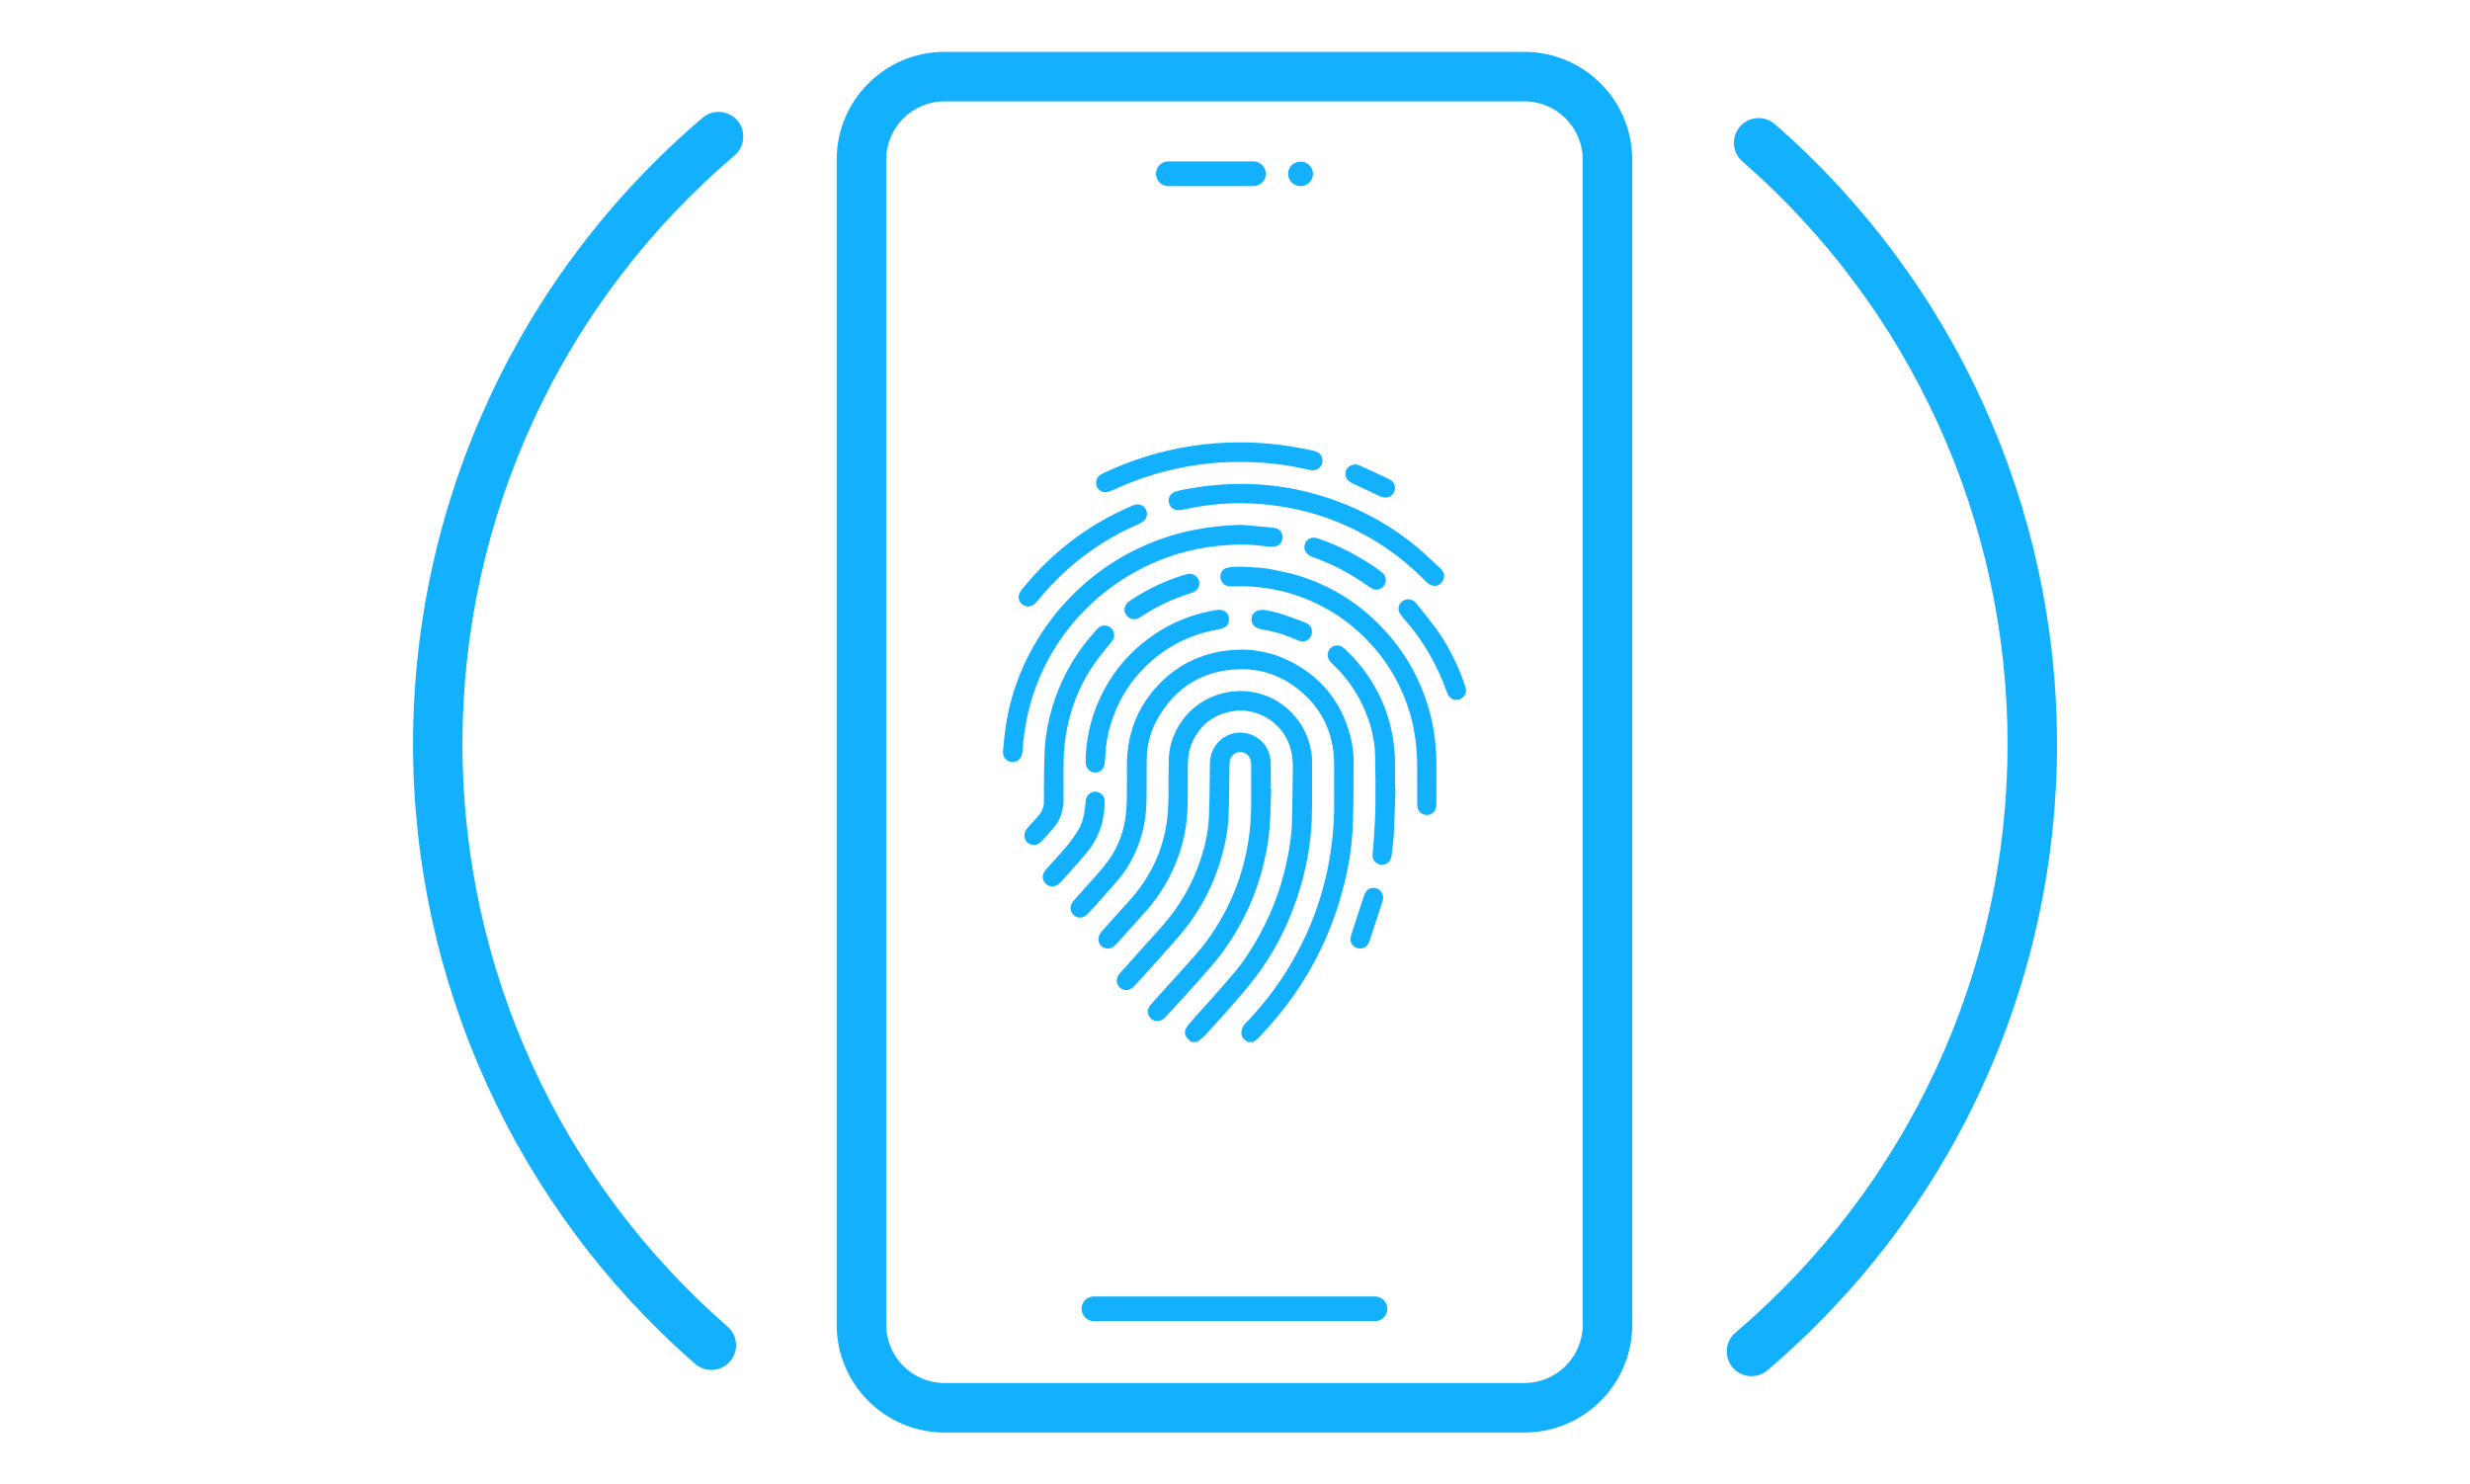<?xml version="1.0" encoding="utf-8"?>
<!-- Generator: Adobe Illustrator 26.5.0, SVG Export Plug-In . SVG Version: 6.00 Build 0)  -->
<svg version="1.1" id="SnowCloud_x5F_Home_x5F_v1_xA0_Image"
	 xmlns="http://www.w3.org/2000/svg" xmlns:xlink="http://www.w3.org/1999/xlink" x="0px" y="0px" viewBox="0 0 150 90.143"
	 style="enable-background:new 0 0 150 90.143;" xml:space="preserve">
<style type="text/css">
	.st0{opacity:0;fill:#FFFFFF;}
	.st1{fill:#12B0FD;}
</style>
<rect class="st0" width="150" height="90.143"/>
<g>
	<path class="st1" d="M107.784,7.541c-0.625-0.545-1.572-0.479-2.116,0.146c-0.544,0.624-0.479,1.572,0.146,2.116
		c10.234,8.92,16.104,21.815,16.104,35.38c0,13.778-6.024,26.808-16.527,35.746c-0.632,0.537-0.708,1.483-0.171,2.114
		c0.297,0.349,0.719,0.528,1.144,0.528c0.344,0,0.688-0.117,0.971-0.357c11.175-9.51,17.584-23.372,17.584-38.031
		C124.917,30.751,118.672,17.031,107.784,7.541z"/>
	<path class="st1" d="M44.611,9.437c0.632-0.537,0.708-1.483,0.171-2.114c-0.536-0.63-1.482-0.708-2.114-0.171
		c-11.175,9.51-17.584,23.371-17.584,38.03c0,14.432,6.244,28.152,17.132,37.643c0.284,0.248,0.635,0.369,0.984,0.369
		c0.419,0,0.835-0.174,1.132-0.515c0.544-0.624,0.479-1.571-0.146-2.116c-10.233-8.92-16.103-21.816-16.103-35.381
		C28.083,31.404,34.108,18.376,44.611,9.437z"/>
	<path class="st1" d="M92.58,3.15H57.355c-3.607,0-6.543,2.936-6.543,6.543V80.45c0,3.607,2.936,6.543,6.543,6.543H92.58
		c3.607,0,6.543-2.936,6.543-6.543V9.693C99.123,6.085,96.187,3.15,92.58,3.15z M96.117,80.45c0,1.95-1.587,3.537-3.537,3.537
		H57.355c-1.95,0-3.537-1.587-3.537-3.537V9.693c0-1.95,1.587-3.537,3.537-3.537H92.58c1.95,0,3.537,1.587,3.537,3.537V80.45z"/>
	<path class="st1" d="M83.5,78.73H66.435c-0.415,0-0.751,0.336-0.751,0.751s0.336,0.751,0.751,0.751H83.5
		c0.415,0,0.751-0.336,0.751-0.751S83.915,78.73,83.5,78.73z"/>
	<path class="st1" d="M70.952,11.304h5.167c0.415,0,0.751-0.336,0.751-0.751s-0.336-0.751-0.751-0.751h-5.167
		c-0.415,0-0.751,0.336-0.751,0.751S70.537,11.304,70.952,11.304z"/>
	<path class="st1" d="M78.978,11.305c0.21,0,0.4-0.079,0.53-0.22c0.149-0.14,0.229-0.33,0.229-0.53c0-0.1-0.02-0.199-0.06-0.29
		c-0.04-0.09-0.101-0.17-0.17-0.239c-0.271-0.28-0.771-0.28-1.061,0c-0.069,0.06-0.12,0.149-0.16,0.239
		c-0.04,0.091-0.06,0.19-0.06,0.29c0,0.2,0.08,0.391,0.22,0.53C78.588,11.226,78.778,11.305,78.978,11.305z"/>
	<path class="st1" d="M67.823,53.526c0.643-0.742,1.11-1.586,1.417-2.521c0.265-0.807,0.379-1.636,0.387-2.481
		c0.008-0.806-0.001-1.612,0.01-2.418c0.012-0.907,0.252-1.762,0.708-2.537c1.091-1.857,2.714-2.859,4.882-2.925
		c1.235-0.038,2.369,0.306,3.368,1.029c1.595,1.155,2.403,2.731,2.424,4.703c0.008,0.759-0.004,1.517,0.003,2.276
		c0.012,1.426-0.126,2.836-0.423,4.232c-0.463,2.176-1.293,4.201-2.47,6.086c-0.718,1.15-1.56,2.206-2.498,3.181
		c-0.331,0.344-0.355,0.871,0.112,1.095c0.007,0.003,0.007,0.022,0.01,0.033c0.119,0,0.237,0,0.356,0
		c0.119-0.093,0.255-0.172,0.355-0.283c0.384-0.42,0.769-0.839,1.131-1.278c1.721-2.092,2.984-4.432,3.763-7.029
		c0.447-1.491,0.741-3.012,0.797-4.57c0.044-1.243,0.052-2.488,0.053-3.732c0-0.568-0.057-1.136-0.203-1.688
		c-0.557-2.104-1.809-3.648-3.77-4.593c-1.214-0.585-2.501-0.775-3.84-0.587c-1.821,0.256-3.306,1.112-4.454,2.538
		c-1.034,1.285-1.501,2.775-1.506,4.416c-0.002,0.676,0.007,1.351-0.004,2.027c-0.006,0.354-0.026,0.71-0.07,1.061
		c-0.143,1.144-0.589,2.168-1.322,3.053c-0.536,0.648-1.114,1.261-1.671,1.892c-0.101,0.115-0.207,0.231-0.282,0.364
		c-0.171,0.303-0.039,0.661,0.278,0.8c0.264,0.116,0.493,0.054,0.753-0.234C66.692,54.803,67.265,54.171,67.823,53.526z"/>
	<path class="st1" d="M72.696,63.279c0.146-0.118,0.308-0.22,0.435-0.356c0.485-0.52,0.969-1.042,1.435-1.578
		c0.575-0.661,1.162-1.315,1.69-2.013c1.094-1.445,1.913-3.042,2.495-4.76c0.535-1.579,0.857-3.201,0.911-4.867
		c0.036-1.113,0.015-2.228,0.016-3.342c0-0.189,0.001-0.381-0.024-0.568c-0.319-2.432-2.558-4.2-5.079-3.763
		c-2.215,0.385-3.545,2.268-3.596,4.058c-0.015,0.521-0.012,1.043-0.013,1.564c-0.002,0.77-0.004,1.539-0.114,2.304
		c-0.099,0.695-0.28,1.366-0.542,2.016c-0.43,1.068-1.063,2.004-1.84,2.848c-0.506,0.549-0.999,1.109-1.497,1.667
		c-0.07,0.079-0.14,0.162-0.192,0.254c-0.136,0.239-0.085,0.532,0.112,0.713c0.192,0.177,0.501,0.198,0.72,0.038
		c0.095-0.069,0.178-0.157,0.257-0.244c0.556-0.616,1.112-1.232,1.663-1.852c0.585-0.658,1.09-1.372,1.492-2.157
		c0.656-1.282,1.034-2.643,1.089-4.082c0.034-0.888,0.011-1.778,0.019-2.667c0.005-0.513,0.075-1.018,0.301-1.483
		c0.515-1.058,1.36-1.683,2.528-1.833c1.447-0.186,2.884,0.706,3.36,2.119c0.138,0.41,0.194,0.831,0.191,1.256
		c-0.009,1.114-0.032,2.227-0.054,3.34c-0.015,0.784-0.14,1.556-0.296,2.32c-0.377,1.848-1.056,3.583-2.038,5.193
		c-0.332,0.544-0.685,1.086-1.095,1.572c-0.893,1.06-1.827,2.085-2.749,3.12c-0.441,0.496-0.433,0.762,0.057,1.18
		C72.459,63.279,72.577,63.279,72.696,63.279z"/>
	<path class="st1" d="M74.489,55.184c-0.531,1.051-1.188,2.021-1.972,2.9c-0.827,0.929-1.666,1.848-2.499,2.772
		c-0.079,0.088-0.162,0.175-0.223,0.275c-0.153,0.251-0.1,0.555,0.116,0.741c0.2,0.172,0.503,0.185,0.721,0.019
		c0.094-0.071,0.176-0.158,0.255-0.245c0.616-0.673,1.238-1.341,1.843-2.023c0.487-0.549,0.986-1.093,1.424-1.68
		c1.215-1.631,2.083-3.432,2.567-5.414c0.177-0.726,0.315-1.459,0.375-2.201c0.065-0.814,0.07-1.632,0.101-2.449
		c-0.009,0-0.018-0.001-0.027-0.001c0-0.533,0.016-1.067-0.004-1.6c-0.031-0.817-0.553-1.478-1.319-1.71
		c-0.748-0.226-1.545,0.041-2.016,0.684c-0.254,0.346-0.353,0.74-0.357,1.168c-0.011,1.054-0.012,2.109-0.056,3.162
		c-0.047,1.121-0.328,2.198-0.736,3.239c-0.533,1.359-1.318,2.563-2.301,3.642c-0.766,0.841-1.522,1.691-2.28,2.539
		c-0.078,0.088-0.158,0.179-0.213,0.282c-0.129,0.245-0.064,0.54,0.14,0.705c0.214,0.172,0.498,0.183,0.72,0.014
		c0.093-0.071,0.175-0.16,0.254-0.247c0.739-0.817,1.482-1.631,2.211-2.457c0.36-0.408,0.715-0.824,1.035-1.264
		c0.843-1.157,1.471-2.424,1.879-3.799c0.253-0.854,0.435-1.723,0.477-2.611c0.048-1.017,0.041-2.037,0.059-3.055
		c0.002-0.106,0.001-0.214,0.014-0.319c0.042-0.338,0.325-0.589,0.65-0.585c0.328,0.004,0.603,0.257,0.643,0.595
		c0.01,0.082,0.011,0.165,0.011,0.248c0.001,0.782,0,1.564,0,2.346c0,0.998-0.098,1.985-0.306,2.961
		C75.427,52.99,75.03,54.114,74.489,55.184z"/>
	<path class="st1" d="M64.535,38.647c1.135-1.578,2.549-2.854,4.241-3.825c1.648-0.945,3.42-1.5,5.301-1.682
		c0.917-0.089,1.844-0.097,2.764,0.036c0.175,0.025,0.355,0.031,0.532,0.019c0.307-0.021,0.516-0.263,0.515-0.57
		c-0.001-0.314-0.194-0.537-0.556-0.576c-0.658-0.073-1.319-0.12-1.978-0.179c-0.989,0.032-1.965,0.133-2.931,0.328
		c-1.258,0.254-2.46,0.679-3.606,1.257c-0.891,0.449-1.727,0.988-2.502,1.614c-0.925,0.746-1.752,1.591-2.471,2.54
		c-0.74,0.976-1.351,2.024-1.826,3.154c-0.414,0.986-0.719,2.003-0.894,3.056c-0.099,0.594-0.157,1.196-0.214,1.796
		c-0.032,0.34,0.204,0.619,0.515,0.661c0.312,0.042,0.584-0.17,0.655-0.515c0.017-0.081,0.016-0.165,0.022-0.247
		c0.067-0.886,0.2-1.762,0.43-2.622C62.943,41.356,63.609,39.936,64.535,38.647z"/>
	<path class="st1" d="M83.758,37.929c-1.392-1.403-3.043-2.401-4.935-2.981c-0.484-0.149-0.989-0.232-1.484-0.346
		c-0.604-0.138-1.221-0.148-1.835-0.182c-0.316-0.017-0.641-0.001-0.953,0.051c-0.296,0.049-0.459,0.313-0.436,0.602
		c0.021,0.264,0.223,0.483,0.499,0.524c0.116,0.017,0.237,0.013,0.355,0.009c1.511-0.045,2.97,0.209,4.372,0.776
		c0.782,0.316,1.516,0.721,2.203,1.212c0.973,0.695,1.805,1.529,2.504,2.499c0.706,0.979,1.224,2.052,1.57,3.204
		c0.329,1.096,0.449,2.224,0.446,3.366c-0.002,0.687-0.001,1.375,0.001,2.062c0,0.106-0.003,0.216,0.02,0.318
		c0.062,0.283,0.305,0.457,0.602,0.444c0.276-0.013,0.485-0.2,0.526-0.482c0.015-0.105,0.017-0.212,0.017-0.319
		c0.002-0.533,0.001-1.067,0.001-1.6c0-0.19,0-0.379,0-0.569c0.001-0.986-0.086-1.961-0.317-2.923
		C86.389,41.412,85.336,39.519,83.758,37.929z"/>
	<path class="st1" d="M71.932,29.724c-0.197,0.038-0.398,0.075-0.585,0.144c-0.28,0.103-0.413,0.369-0.36,0.658
		c0.051,0.274,0.29,0.463,0.59,0.458c0.094-0.002,0.188-0.021,0.28-0.041c0.962-0.207,1.934-0.342,2.919-0.374
		c1.164-0.038,2.317,0.051,3.464,0.263c1.716,0.317,3.328,0.909,4.844,1.768c1.266,0.717,2.405,1.599,3.43,2.631
		c0.099,0.1,0.204,0.204,0.326,0.271c0.45,0.25,0.868-0.135,0.86-0.577c-0.004-0.143-0.12-0.306-0.271-0.446
		c-0.452-0.418-0.893-0.851-1.365-1.245c-1.477-1.233-3.13-2.168-4.937-2.827c-2.082-0.759-4.229-1.096-6.447-1.006
		C73.754,29.439,72.84,29.549,71.932,29.724z"/>
	<path class="st1" d="M64.589,48.517c-0.007-0.687-0.002-1.374-0.001-2.061c0.002-0.867,0.092-1.724,0.29-2.57
		c0.317-1.352,0.868-2.6,1.682-3.726c0.27-0.373,0.571-0.724,0.862-1.083c0.121-0.149,0.243-0.293,0.236-0.47
		c0.005-0.3-0.144-0.508-0.4-0.592c-0.258-0.085-0.471,0.005-0.638,0.192c-0.268,0.3-0.532,0.605-0.776,0.924
		c-0.862,1.13-1.499,2.378-1.916,3.738c-0.24,0.783-0.403,1.583-0.467,2.397c-0.054,0.684-0.048,1.372-0.061,2.059
		c-0.008,0.45-0.004,0.9-0.003,1.35c0.001,0.336-0.123,0.623-0.34,0.873c-0.062,0.072-0.128,0.14-0.191,0.21
		c-0.173,0.195-0.359,0.38-0.516,0.587c-0.275,0.364-0.136,0.815,0.276,0.945c0.247,0.078,0.445-0.019,0.609-0.189
		c0.238-0.247,0.466-0.505,0.694-0.762C64.389,49.821,64.596,49.21,64.589,48.517z"/>
	<path class="st1" d="M84.719,46.422c0.001-0.653-0.061-1.3-0.191-1.94c-0.337-1.66-1.075-3.122-2.192-4.392
		c-0.226-0.257-0.472-0.5-0.726-0.73c-0.259-0.233-0.611-0.213-0.829,0.021c-0.207,0.222-0.205,0.547,0.011,0.804
		c0.061,0.072,0.128,0.14,0.197,0.205c0.745,0.711,1.337,1.533,1.771,2.465c0.438,0.941,0.721,1.928,0.747,2.971
		c0.026,1.042,0.031,2.084,0.021,3.126c-0.006,0.638-0.053,1.276-0.09,1.914c-0.02,0.342-0.059,0.683-0.084,1.026
		c-0.017,0.231,0.071,0.418,0.273,0.539c0.367,0.22,0.809,0.005,0.876-0.442c0.064-0.433,0.117-0.869,0.139-1.305
		c0.047-0.934,0.071-1.869,0.105-2.803c-0.009,0-0.018-0.001-0.028-0.001C84.719,47.393,84.719,46.908,84.719,46.422z"/>
	<path class="st1" d="M67.266,29.874c0.125-0.031,0.247-0.079,0.366-0.129c0.294-0.125,0.581-0.265,0.878-0.383
		c2.132-0.849,4.343-1.298,6.642-1.308c1.175-0.005,2.341,0.08,3.495,0.298c0.314,0.059,0.623,0.138,0.938,0.193
		c0.433,0.076,0.768-0.223,0.727-0.638c-0.026-0.265-0.218-0.462-0.542-0.533c-1.449-0.315-2.912-0.513-4.397-0.51
		c-1.032-0.007-2.059,0.073-3.077,0.232c-1.834,0.286-3.589,0.834-5.267,1.629c-0.085,0.04-0.171,0.085-0.244,0.143
		c-0.214,0.166-0.277,0.456-0.164,0.704C66.732,29.816,66.992,29.942,67.266,29.874z"/>
	<path class="st1" d="M65.937,45.896c0,0.193-0.01,0.336,0.002,0.477c0.026,0.304,0.266,0.529,0.56,0.541
		c0.287,0.011,0.54-0.203,0.582-0.509c0.028-0.199,0.046-0.4,0.053-0.601c0.023-0.607,0.134-1.199,0.305-1.778
		c0.401-1.354,1.1-2.534,2.106-3.526c1.14-1.124,2.489-1.867,4.06-2.199c0.208-0.044,0.419-0.078,0.623-0.138
		c0.234-0.07,0.38-0.232,0.404-0.485c0.04-0.424-0.268-0.707-0.725-0.636c-1.119,0.175-2.181,0.529-3.167,1.091
		c-1.614,0.919-2.864,2.196-3.732,3.842C66.351,43.218,66.006,44.545,65.937,45.896z"/>
	<path class="st1" d="M62.506,36.836c0.057-0.026,0.196-0.066,0.305-0.146c0.112-0.082,0.201-0.2,0.291-0.309
		c0.899-1.097,1.924-2.059,3.078-2.884c0.889-0.636,1.833-1.175,2.836-1.611c0.14-0.061,0.282-0.128,0.405-0.217
		c0.224-0.162,0.292-0.454,0.183-0.698c-0.109-0.245-0.369-0.383-0.644-0.328c-0.103,0.021-0.201,0.068-0.298,0.11
		c-2.585,1.114-4.756,2.772-6.53,4.954c-0.074,0.092-0.153,0.184-0.205,0.289C61.732,36.387,61.999,36.834,62.506,36.836z"/>
	<path class="st1" d="M88.936,41.548c-0.386-1.123-0.903-2.186-1.576-3.162c-0.408-0.593-0.877-1.144-1.323-1.71
		c-0.128-0.162-0.287-0.282-0.566-0.286c-0.037,0.011-0.132,0.026-0.213,0.068c-0.339,0.175-0.43,0.553-0.195,0.871
		c0.175,0.238,0.382,0.451,0.568,0.681c0.952,1.178,1.681,2.482,2.193,3.907c0.044,0.121,0.09,0.247,0.163,0.351
		c0.164,0.233,0.445,0.301,0.692,0.185c0.255-0.12,0.39-0.366,0.339-0.635C89,41.727,88.967,41.637,88.936,41.548z"/>
	<path class="st1" d="M67.082,48.936c0-0.118,0.011-0.238-0.002-0.354c-0.033-0.286-0.267-0.495-0.552-0.505
		c-0.253-0.009-0.513,0.187-0.576,0.442c-0.02,0.08-0.021,0.164-0.029,0.247c-0.057,0.567-0.134,1.132-0.436,1.628
		c-0.202,0.331-0.423,0.656-0.671,0.953c-0.394,0.472-0.82,0.918-1.227,1.379c-0.085,0.096-0.168,0.203-0.218,0.32
		c-0.157,0.362,0.115,0.765,0.511,0.781c0.222,0.009,0.387-0.097,0.525-0.251c0.53-0.59,1.073-1.169,1.58-1.778
		C66.673,50.973,67.028,50.009,67.082,48.936z"/>
	<path class="st1" d="M81.058,33.089c-0.346-0.153-0.702-0.285-1.06-0.405c-0.318-0.106-0.627,0.038-0.737,0.314
		c-0.123,0.306,0,0.604,0.321,0.767c0.084,0.043,0.172,0.08,0.261,0.112c1.144,0.41,2.203,0.982,3.192,1.684
		c0.096,0.068,0.194,0.138,0.301,0.188c0.393,0.184,0.823-0.093,0.822-0.523c0.009-0.273-0.162-0.428-0.361-0.572
		C82.94,34.035,82.025,33.516,81.058,33.089z"/>
	<path class="st1" d="M69.345,37.423c0.898-0.607,1.87-1.056,2.902-1.379c0.123-0.038,0.248-0.087,0.353-0.159
		c0.203-0.138,0.284-0.407,0.211-0.629c-0.078-0.238-0.317-0.415-0.562-0.417c-0.024,0.001-0.048,0-0.071,0.005
		c-0.057,0.013-0.115,0.028-0.171,0.044c-1.214,0.35-2.338,0.89-3.384,1.595c-0.077,0.052-0.153,0.115-0.21,0.189
		c-0.255,0.327-0.096,0.79,0.302,0.907C68.96,37.651,69.155,37.551,69.345,37.423z"/>
	<path class="st1" d="M82.016,56.961c-0.039,0.364,0.226,0.647,0.59,0.639c0.304-0.007,0.472-0.185,0.562-0.457
		c0.262-0.796,0.525-1.593,0.785-2.39c0.025-0.078,0.038-0.16,0.046-0.194c-0.001-0.322-0.174-0.545-0.443-0.62
		c-0.265-0.073-0.516,0.037-0.652,0.296c-0.044,0.083-0.074,0.174-0.104,0.263c-0.232,0.707-0.464,1.414-0.693,2.122
		C82.071,56.732,82.029,56.845,82.016,56.961z"/>
	<path class="st1" d="M76.704,38.235c0.644,0.104,1.264,0.286,1.861,0.548c0.129,0.057,0.261,0.116,0.397,0.149
		c0.384,0.093,0.713-0.179,0.71-0.573c-0.002-0.289-0.169-0.463-0.417-0.557c-0.518-0.196-1.036-0.391-1.564-0.556
		c-0.347-0.108-0.711-0.161-0.957-0.214c-0.438,0-0.678,0.19-0.723,0.482c-0.046,0.297,0.114,0.552,0.417,0.654
		C76.518,38.198,76.611,38.22,76.704,38.235z"/>
	<path class="st1" d="M82.161,29.367c0.533,0.252,1.069,0.5,1.604,0.748c0.064,0.03,0.129,0.062,0.196,0.08
		c0.331,0.087,0.634-0.079,0.728-0.394c0.084-0.281-0.024-0.555-0.33-0.704c-0.593-0.29-1.197-0.559-1.799-0.832
		c-0.084-0.038-0.181-0.048-0.221-0.058c-0.285-0.001-0.501,0.139-0.588,0.343c-0.09,0.212-0.035,0.499,0.139,0.651
		C81.969,29.27,82.066,29.322,82.161,29.367z"/>
</g>
</svg>
